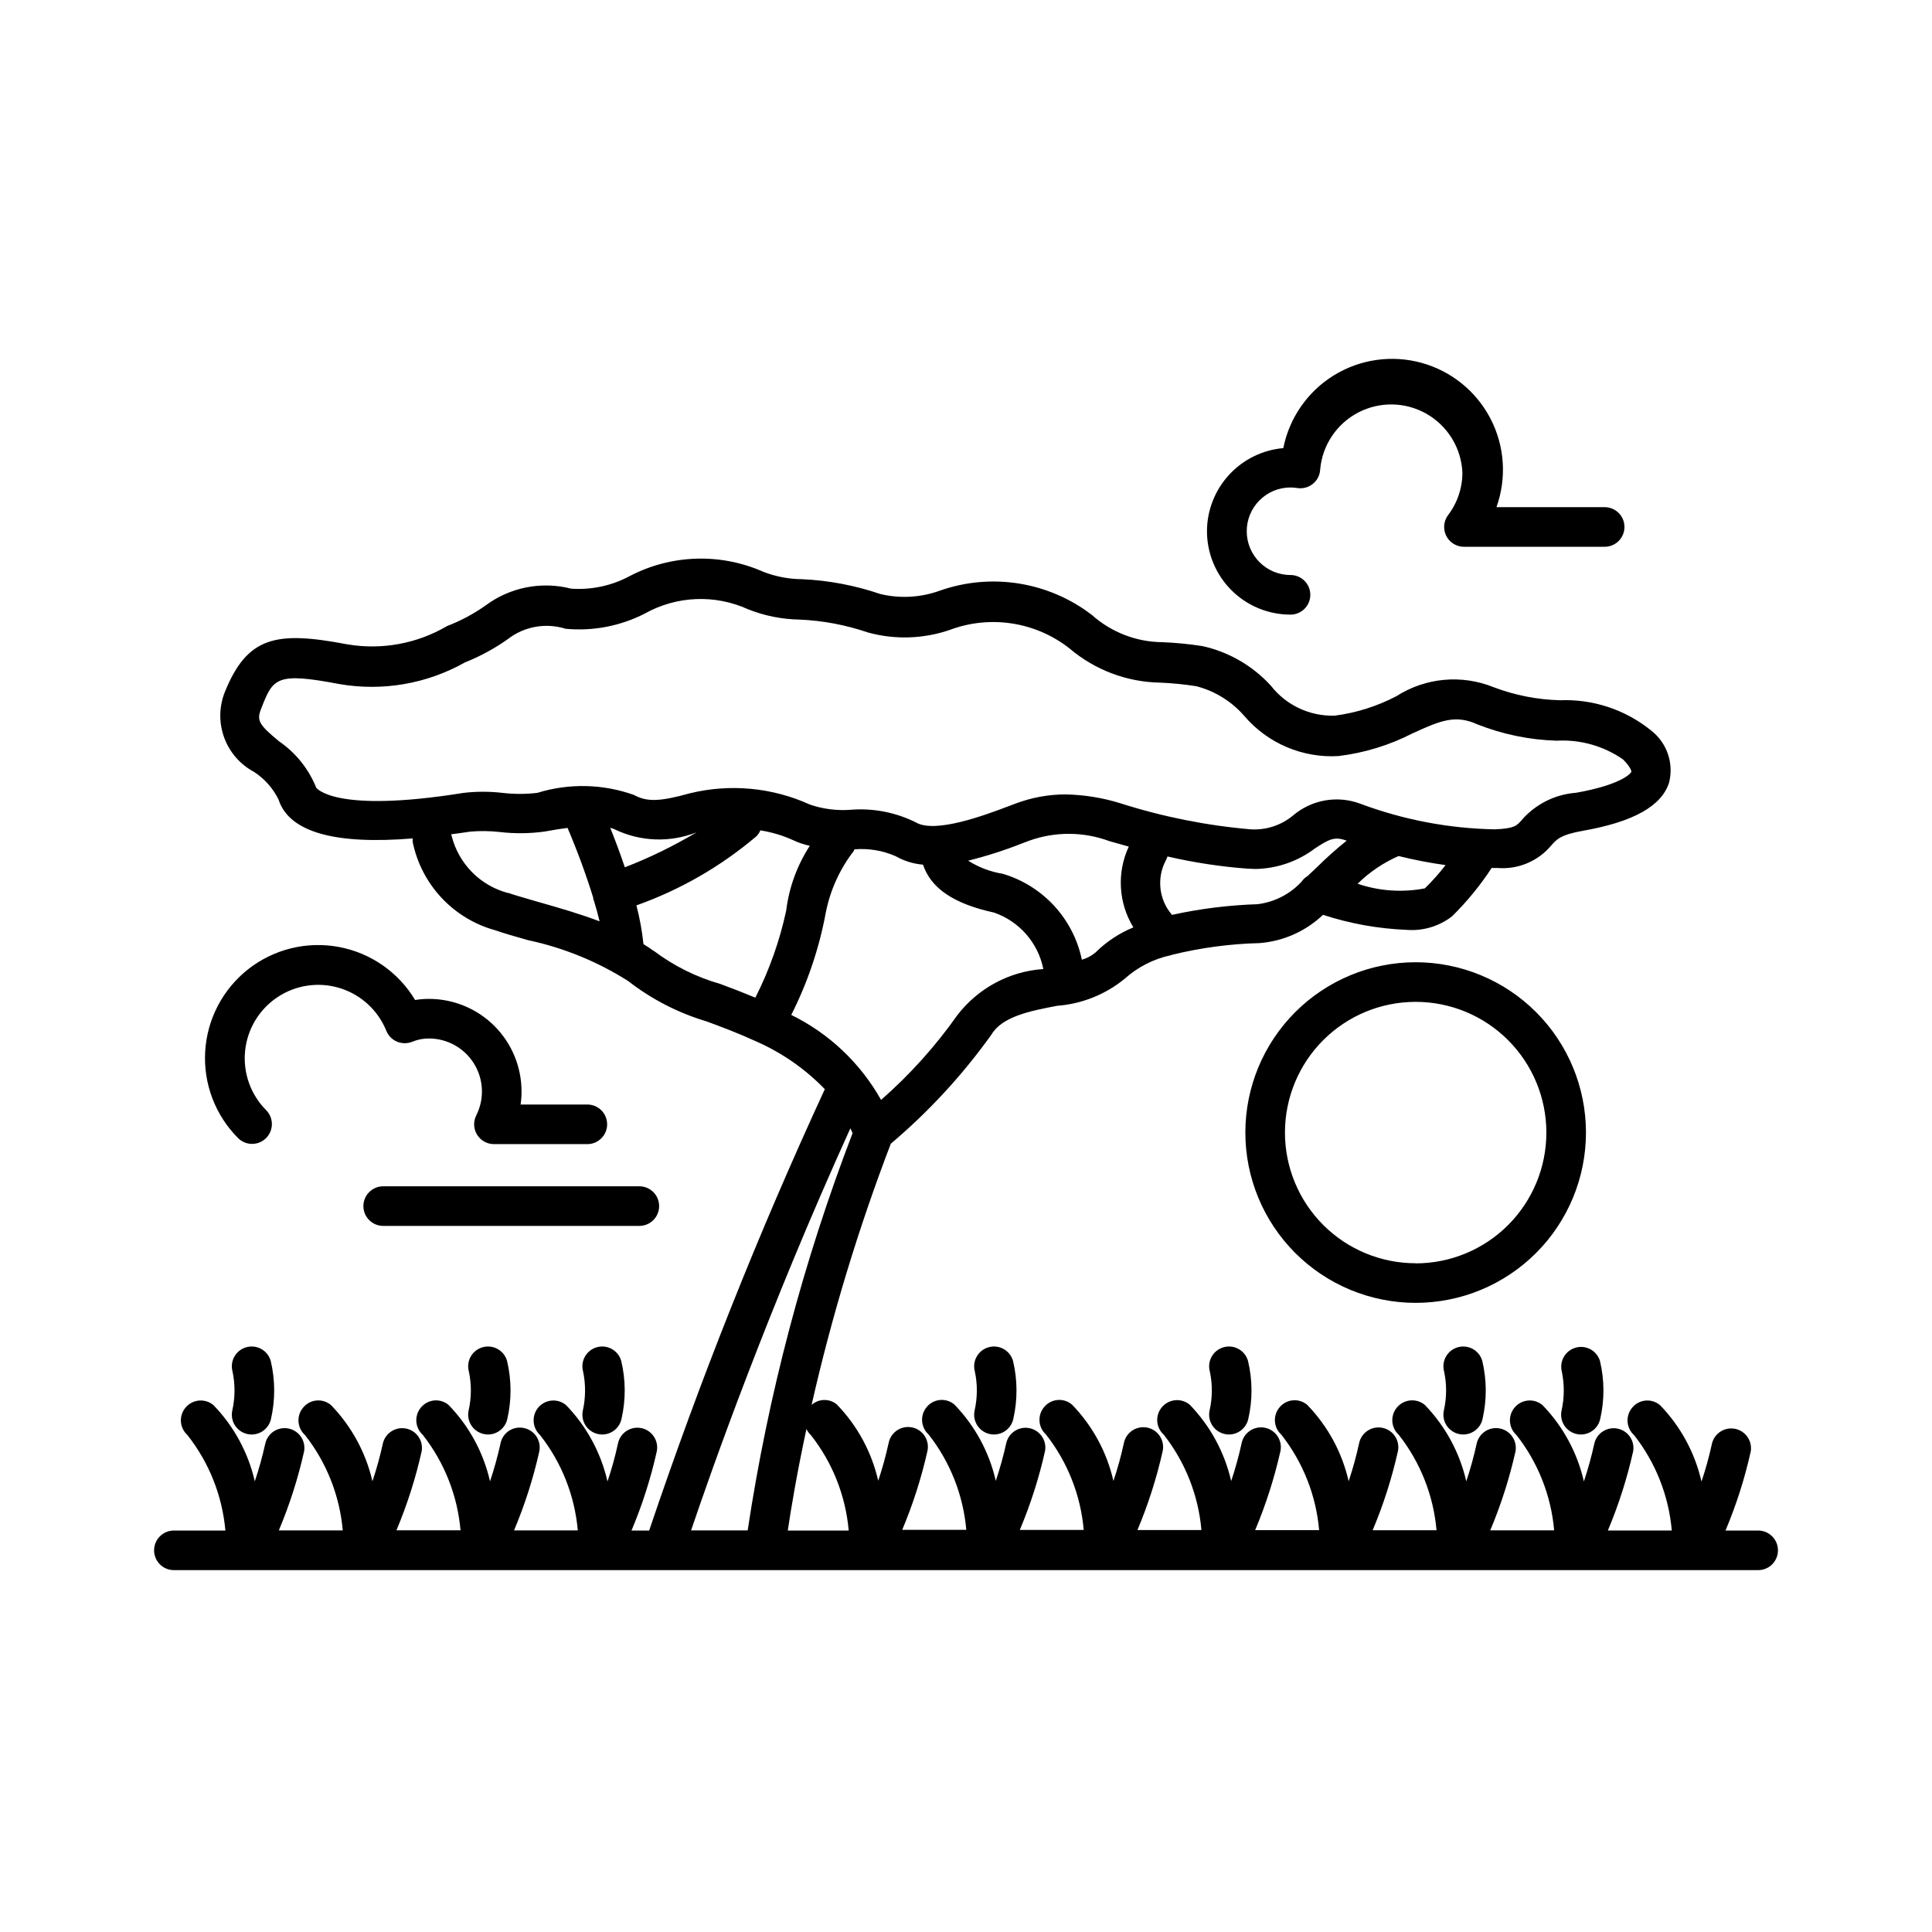 <?xml version="1.0" encoding="UTF-8"?>
<!-- Uploaded to: ICON Repo, www.svgrepo.com, Generator: ICON Repo Mixer Tools -->
<svg fill="#000000" width="800px" height="800px" version="1.1" viewBox="144 144 512 512" xmlns="http://www.w3.org/2000/svg">
 <path d="m609.92 549.62h-8.648c2.859-6.785 5.102-13.809 6.699-20.992 0.445-2.797-1.406-5.438-4.18-5.981-2.777-0.539-5.484 1.219-6.117 3.973-0.734 3.383-1.656 6.723-2.762 10.004-1.738-7.613-5.527-14.605-10.957-20.215-1.047-0.906-2.414-1.355-3.793-1.25-1.379 0.105-2.66 0.762-3.555 1.816-1.883 2.16-1.688 5.43 0.441 7.348 5.711 7.277 9.184 16.059 9.992 25.273h-16.941c2.856-6.781 5.102-13.809 6.707-20.992 0.469-2.801-1.379-5.469-4.168-6.012-2.789-0.547-5.508 1.227-6.129 3.996-0.746 3.383-1.668 6.719-2.762 10.004-1.742-7.609-5.531-14.602-10.957-20.215-2.191-1.852-5.465-1.598-7.348 0.566-1.887 2.156-1.695 5.426 0.43 7.348 5.715 7.277 9.188 16.059 9.992 25.273h-16.938c2.856-6.781 5.102-13.809 6.707-20.992 0.465-2.801-1.383-5.469-4.172-6.016-2.785-0.543-5.504 1.23-6.125 4-0.742 3.383-1.664 6.723-2.762 10.004-1.742-7.609-5.531-14.602-10.957-20.215-2.191-1.852-5.465-1.598-7.348 0.566-1.887 2.156-1.695 5.426 0.43 7.348 5.711 7.277 9.184 16.059 9.992 25.273h-16.93c2.859-6.781 5.102-13.809 6.707-20.992 0.555-2.848-1.305-5.602-4.152-6.156-2.844-0.555-5.602 1.305-6.156 4.152-0.734 3.383-1.656 6.723-2.758 10.004-1.734-7.617-5.523-14.609-10.961-20.219-2.172-1.852-5.434-1.598-7.293 0.57-1.883 2.156-1.688 5.426 0.441 7.344 5.711 7.277 9.184 16.059 9.992 25.277h-16.961c2.852-6.789 5.098-13.812 6.715-20.992 0.555-2.844-1.301-5.598-4.144-6.152-2.844-0.559-5.602 1.293-6.16 4.137-0.742 3.379-1.664 6.719-2.762 10.004-1.742-7.613-5.531-14.602-10.957-20.219-2.191-1.852-5.465-1.598-7.348 0.57-1.887 2.152-1.695 5.426 0.43 7.344 5.711 7.277 9.184 16.059 9.992 25.277h-16.961c2.856-6.785 5.102-13.809 6.707-20.992 0.555-2.848-1.301-5.606-4.144-6.164-2.848-0.555-5.606 1.301-6.164 4.148-0.734 3.383-1.656 6.723-2.758 10-1.734-7.613-5.523-14.605-10.961-20.215-1.047-0.906-2.41-1.355-3.789-1.246-1.383 0.105-2.66 0.758-3.559 1.812-1.883 2.16-1.684 5.43 0.441 7.348 5.715 7.277 9.188 16.059 9.992 25.277h-16.938c2.856-6.785 5.102-13.809 6.707-20.992 0.445-2.797-1.406-5.438-4.18-5.981-2.777-0.539-5.484 1.219-6.117 3.973-0.75 3.383-1.676 6.723-2.773 10.004-1.73-7.613-5.523-14.605-10.957-20.215-1.039-0.891-2.394-1.332-3.758-1.227-1.367 0.105-2.637 0.75-3.527 1.793-1.883 2.156-1.691 5.426 0.43 7.348 5.715 7.277 9.188 16.059 9.992 25.273h-16.98c2.856-6.781 5.102-13.809 6.707-20.992 0.555-2.844-1.301-5.606-4.144-6.16-2.848-0.555-5.606 1.301-6.164 4.144-0.734 3.383-1.656 6.723-2.758 10.004-1.738-7.613-5.527-14.605-10.961-20.215-1.949-1.629-4.801-1.578-6.695 0.113 5.344-23.543 12.359-46.672 20.992-69.219 10.047-8.488 18.996-18.191 26.648-28.887 2.856-4.828 10.266-6.297 17.422-7.66h0.004c6.535-0.492 12.762-2.977 17.844-7.117 3.481-3.141 7.727-5.312 12.309-6.297 0.117 0 0.242-0.062 0.355-0.117h0.004c7.586-1.859 15.355-2.894 23.164-3.086 6.293-0.5 12.219-3.144 16.793-7.492 7.129 2.332 14.547 3.672 22.043 3.977 4.356 0.371 8.691-0.906 12.152-3.578 3.945-3.891 7.465-8.191 10.496-12.828 0.43 0 0.945 0.062 1.363 0h0.004c5.492 0.508 10.883-1.719 14.418-5.949 1.324-1.531 2.477-2.867 8.398-3.894 13.402-2.363 20.867-6.551 22.84-12.793 1.289-5.148-0.594-10.566-4.797-13.805-6.809-5.512-15.391-8.355-24.141-7.996-5.988-0.156-11.906-1.316-17.508-3.434-8.48-3.461-18.117-2.578-25.832 2.363-5.098 2.668-10.633 4.414-16.34 5.152-6.578 0.203-12.859-2.738-16.91-7.926-4.805-5.277-11.125-8.945-18.094-10.496-3.527-0.555-7.078-0.902-10.645-1.047-6.891-0.047-13.527-2.606-18.672-7.191-11.438-8.797-26.535-11.25-40.168-6.519-5.102 1.883-10.645 2.211-15.934 0.945-6.684-2.285-13.66-3.606-20.719-3.926-3.519-0.023-7.004-0.688-10.285-1.961-11.367-5.035-24.41-4.613-35.426 1.145-4.746 2.547-10.117 3.703-15.492 3.324-7.867-2.023-16.23-0.371-22.734 4.492-3.148 2.215-6.559 4.035-10.148 5.418-8.004 4.699-17.41 6.41-26.555 4.828-18.758-3.57-26.473-2.152-32.477 12.992-1.438 3.836-1.43 8.062 0.016 11.891 1.445 3.832 4.234 7.008 7.848 8.934 2.793 1.816 5.043 4.356 6.508 7.348 2.793 8.598 14.832 11.988 35.551 10.285l-0.004 0.004c-0.035 0.324-0.035 0.656 0 0.984 1.145 5.535 3.793 10.645 7.656 14.77 3.863 4.121 8.793 7.098 14.238 8.594 2.371 0.82 5.363 1.68 8.668 2.613h0.004c9.414 2.004 18.395 5.672 26.523 10.824 6.203 4.828 13.25 8.457 20.781 10.703 4.062 1.492 8.469 3.148 13.289 5.363 6.773 2.996 12.902 7.273 18.055 12.598-17.598 38.129-33.137 77.172-46.551 116.97h-4.684c2.859-6.785 5.102-13.809 6.707-20.992 0.559-2.848-1.297-5.606-4.144-6.164-2.848-0.555-5.606 1.301-6.16 4.148-0.734 3.383-1.656 6.723-2.762 10-1.738-7.609-5.527-14.602-10.957-20.215-2.191-1.852-5.465-1.598-7.348 0.566-1.852 2.168-1.66 5.41 0.43 7.348 5.719 7.273 9.195 16.059 10.004 25.277h-16.898c2.856-6.785 5.102-13.812 6.707-20.992 0.551-2.84-1.297-5.594-4.137-6.152-1.367-0.285-2.793-0.008-3.953 0.77-1.156 0.777-1.953 1.992-2.207 3.367-0.75 3.379-1.676 6.719-2.773 10-1.73-7.613-5.523-14.605-10.957-20.215-1.039-0.891-2.391-1.332-3.758-1.227-1.367 0.109-2.637 0.754-3.527 1.793-1.883 2.156-1.691 5.426 0.434 7.348 5.711 7.277 9.184 16.059 9.992 25.273h-16.984c2.852-6.781 5.094-13.809 6.695-20.992 0.449-2.793-1.402-5.438-4.18-5.977-2.773-0.539-5.481 1.219-6.117 3.973-0.738 3.383-1.66 6.723-2.758 10.004-1.754-7.594-5.543-14.562-10.957-20.164-1.047-0.906-2.414-1.355-3.793-1.246-1.379 0.105-2.66 0.758-3.555 1.812-1.887 2.156-1.695 5.426 0.43 7.348 5.723 7.273 9.199 16.055 10.004 25.277h-16.941c2.856-6.785 5.102-13.812 6.707-20.992 0.469-2.805-1.379-5.469-4.168-6.016s-5.508 1.227-6.129 4c-0.75 3.379-1.672 6.719-2.773 10-1.742-7.598-5.527-14.578-10.945-20.184-2.191-1.852-5.465-1.598-7.348 0.566-1.887 2.156-1.695 5.426 0.43 7.348 5.746 7.277 9.242 16.074 10.066 25.309h-13.645c-2.898 0-5.25 2.348-5.25 5.246 0 2.898 2.352 5.25 5.25 5.25h419.84c2.898 0 5.25-2.352 5.25-5.25 0-2.898-2.352-5.246-5.25-5.246zm-251.01-25.277c5.723 7.273 9.199 16.055 10.004 25.277h-16.145c0.828-5.574 2.363-14.906 4.945-26.922v-0.004c0.293 0.621 0.699 1.18 1.195 1.648zm75.434-127.95c-1.055 0.906-2.297 1.57-3.641 1.941-1.109-5.34-3.648-10.277-7.348-14.289-3.695-4.012-8.41-6.945-13.645-8.488-3.25-0.523-6.363-1.707-9.141-3.473 4.832-1.199 9.578-2.715 14.211-4.547l2.004-0.754c6.867-2.453 14.379-2.41 21.215 0.125l5.144 1.449h-0.004c-3.211 6.891-2.754 14.93 1.219 21.41-3.738 1.535-7.141 3.785-10.016 6.625zm42.961-12.773c-7.641 0.246-15.246 1.191-22.711 2.832-3.504-4.051-4.129-9.848-1.574-14.555 0.152-0.297 0.281-0.605 0.375-0.926 7.023 1.629 14.16 2.715 21.352 3.242 0.691 0 1.355 0.074 2.004 0.074 5.668-0.105 11.156-2 15.68-5.414 3.832-2.508 5.246-3.254 8.398-2.098h0.074v-0.004c-2.781 2.231-5.441 4.606-7.969 7.117-0.84 0.809-1.617 1.523-2.414 2.277-0.633 0.375-1.18 0.883-1.594 1.492-3.047 3.297-7.164 5.41-11.621 5.961zm44.312-4.199h0.004c-5.953 1.152-12.102 0.73-17.844-1.219 3.144-3.086 6.824-5.578 10.863-7.344 4.102 1.02 8.258 1.82 12.449 2.402-1.672 2.176-3.5 4.231-5.469 6.141zm-293.81-26.66c-1.992-4.973-5.41-9.246-9.824-12.281-5.383-4.43-6.016-5.562-4.785-8.637 3.148-8.094 3.863-9.781 20.738-6.559 11.43 1.98 23.191-0.047 33.293-5.742 3.977-1.586 7.754-3.633 11.254-6.098 4.356-3.422 10.121-4.477 15.406-2.812 7.238 0.684 14.523-0.715 20.992-4.031 8.43-4.719 18.605-5.137 27.395-1.125 4.348 1.727 8.969 2.648 13.645 2.719 6.184 0.273 12.293 1.43 18.148 3.434 7.152 1.953 14.73 1.699 21.738-0.734 10.699-3.969 22.691-2.086 31.656 4.973 6.727 5.707 15.227 8.902 24.047 9.039 3.199 0.137 6.387 0.453 9.551 0.953 4.918 1.281 9.332 4.019 12.668 7.852 6.184 7.266 15.414 11.207 24.938 10.656 6.883-0.828 13.562-2.875 19.723-6.047 7.496-3.434 11.348-4.977 17.141-2.352 6.695 2.644 13.797 4.109 20.992 4.324 6.258-0.359 12.453 1.391 17.602 4.965 2.172 2.172 2.215 3.223 2.215 3.223-0.188 0.672-3.223 3.602-14.695 5.617v-0.004c-5.613 0.43-10.824 3.074-14.484 7.348-1.238 1.418-1.859 2.098-6.894 2.34v0.004c-12.242-0.211-24.359-2.516-35.824-6.812-2.977-1.105-6.191-1.395-9.316-0.844-3.125 0.555-6.047 1.934-8.465 3.992-3.125 2.594-7.121 3.902-11.176 3.664-11.77-1.008-23.387-3.332-34.637-6.93-4.703-1.457-9.586-2.238-14.508-2.328-4.519 0.008-8.996 0.836-13.223 2.434l-2.098 0.789c-5.742 2.164-19.164 7.242-24.297 4.199l-0.004-0.004c-5.348-2.668-11.32-3.824-17.277-3.348-3.656 0.281-7.332-0.188-10.801-1.375-9.957-4.531-21.148-5.586-31.781-3-7.977 2.227-11.43 2.332-14.82 0.461-8.273-2.961-17.281-3.156-25.672-0.559-3.055 0.355-6.141 0.355-9.195 0-3.43-0.402-6.898-0.402-10.328 0-34.449 5.543-38.973-1.363-39.035-1.363zm77.891 10.613c0.461 0.105 0.91 0.262 1.332 0.473 6.777 3.227 14.594 3.488 21.57 0.723-6.062 3.625-12.422 6.731-19.008 9.277-1.363-4.039-2.731-7.629-3.894-10.516zm-27.016 17.297c-3.625-0.949-6.926-2.852-9.562-5.512-2.637-2.66-4.512-5.981-5.426-9.613-0.035-0.152-0.082-0.305-0.137-0.453 1.691-0.242 3.273-0.41 5.047-0.703 2.617-0.227 5.254-0.191 7.863 0.105 3.965 0.465 7.977 0.418 11.934-0.137 2.289-0.43 4.199-0.723 6.004-0.957v0.004c2.582 6.055 4.856 12.238 6.812 18.523-0.012 0.141-0.012 0.281 0 0.422 0 0.082 0.105 0.117 0.137 0.188 0.578 1.91 1.102 3.801 1.543 5.625-5.363-2.035-11.051-3.664-16.121-5.102-3.066-0.91-5.871-1.668-8.094-2.434zm38.605 15.375h-0.004c-0.887-0.66-1.809-1.273-2.758-1.836-0.363-3.469-0.988-6.902-1.867-10.273 11.621-4.129 22.398-10.336 31.801-18.316 0.441-0.453 0.797-0.984 1.051-1.566 2.965 0.469 5.859 1.328 8.594 2.562 1.438 0.684 2.949 1.199 4.504 1.531-3.363 5.168-5.504 11.031-6.254 17.152-1.723 8.016-4.469 15.777-8.176 23.09-3.266-1.355-6.402-2.57-9.32-3.641-6.344-1.812-12.301-4.777-17.574-8.742zm36.391 16.949-0.004 0.004c4.332-8.559 7.418-17.691 9.164-27.121 1.164-5.945 3.695-11.539 7.398-16.332 0.078-0.152 0.148-0.305 0.211-0.465 3.738-0.312 7.496 0.312 10.926 1.828 2.219 1.262 4.688 2.027 7.234 2.234 2.098 6.297 8.207 10.391 18.828 12.699v0.004c6.695 2.316 11.664 8.008 13.059 14.957-9.012 0.617-17.32 5.082-22.809 12.258-5.824 8.25-12.602 15.777-20.195 22.43-5.469-9.754-13.773-17.613-23.816-22.535zm15.668 30.031c0.188 0.43 0.43 0.828 0.598 1.27-13.043 33.984-22.367 69.285-27.805 105.28h-14.996c5.394-15.977 20.383-58.504 42.203-106.55zm194.95 1.113c0-11.969-4.754-23.449-13.219-31.914-8.465-8.465-19.945-13.219-31.914-13.219s-23.449 4.754-31.914 13.219c-8.465 8.465-13.219 19.945-13.219 31.914s4.754 23.449 13.219 31.914 19.945 13.219 31.914 13.219c11.961 0 23.438-4.75 31.898-13.203 8.465-8.457 13.223-19.926 13.234-31.887zm-45.133 34.637c-9.188 0-17.996-3.648-24.492-10.145-6.496-6.496-10.145-15.305-10.145-24.492s3.648-17.996 10.145-24.492c6.496-6.496 15.305-10.145 24.492-10.145s17.996 3.648 24.492 10.145 10.145 15.305 10.145 24.492c0.008 9.191-3.637 18.008-10.129 24.508-6.496 6.504-15.309 10.156-24.496 10.16zm-236.95-45.512c0 1.152-0.082 2.305-0.25 3.445h17.688-0.004c2.898 0 5.25 2.348 5.25 5.246 0 2.898-2.352 5.25-5.25 5.25h-24.75c-1.82 0-3.516-0.949-4.469-2.504-0.957-1.551-1.035-3.492-0.211-5.117 2.188-4.344 1.973-9.504-0.562-13.652-2.535-4.144-7.035-6.688-11.895-6.723-1.535-0.02-3.055 0.27-4.473 0.852-1.297 0.535-2.754 0.535-4.051 0-1.301-0.539-2.328-1.578-2.856-2.887-2.191-5.422-6.699-9.57-12.285-11.305-5.582-1.73-11.652-0.863-16.523 2.367-4.875 3.231-8.039 8.477-8.621 14.297-0.578 5.816 1.488 11.59 5.625 15.719 1.992 2.059 1.961 5.332-0.062 7.356-2.023 2.023-5.297 2.055-7.356 0.062-6.094-6.062-9.293-14.449-8.781-23.031 0.512-8.578 4.68-16.527 11.449-21.824 6.769-5.297 15.488-7.434 23.941-5.867s15.824 6.688 20.242 14.062c1.242-0.199 2.492-0.297 3.75-0.293 6.496 0.016 12.719 2.613 17.305 7.215 4.582 4.606 7.156 10.836 7.148 17.332zm31.215 35.613h-67.875c-2.898 0-5.25-2.348-5.25-5.246 0-2.898 2.352-5.25 5.25-5.25h67.879-0.004c2.898 0 5.25 2.352 5.25 5.25 0 2.898-2.352 5.246-5.25 5.246zm150.43-184.08c0.012-5.535 2.094-10.867 5.84-14.945 3.742-4.078 8.871-6.609 14.387-7.098 1.594-8.012 6.453-15.004 13.41-19.289 6.957-4.285 15.387-5.481 23.262-3.297 7.875 2.18 14.484 7.543 18.246 14.797 3.758 7.254 4.328 15.746 1.57 23.441h28.676c2.898 0 5.25 2.348 5.25 5.246 0 2.898-2.352 5.25-5.25 5.25h-37.293c-1.984 0-3.805-1.125-4.691-2.902-0.891-1.777-0.699-3.906 0.496-5.496 2.469-3.25 3.801-7.223 3.789-11.305-0.301-6.441-3.863-12.281-9.449-15.5-5.59-3.215-12.43-3.359-18.148-0.383-5.719 2.977-9.523 8.664-10.094 15.086-0.062 1.465-0.742 2.832-1.871 3.769-1.121 0.941-2.586 1.371-4.039 1.184-0.648-0.102-1.301-0.156-1.953-0.168-6.406 0-11.598 5.191-11.598 11.598s5.191 11.598 11.598 11.598c2.898 0 5.25 2.352 5.25 5.25s-2.352 5.246-5.25 5.246c-5.863 0.008-11.488-2.316-15.641-6.457-4.148-4.141-6.488-9.762-6.496-15.625zm-258.3 232.99c0.766-3.398 0.785-6.922 0.062-10.328-0.754-2.797 0.895-5.672 3.684-6.434 2.777-0.762 5.644 0.852 6.438 3.621 1.199 5.055 1.227 10.316 0.07 15.387-0.617 2.832-3.418 4.625-6.25 4.004s-4.625-3.418-4.004-6.25zm62.629 0c0.773-3.398 0.793-6.922 0.066-10.328-0.758-2.797 0.891-5.672 3.684-6.434 2.773-0.762 5.644 0.852 6.434 3.621 1.207 5.055 1.234 10.32 0.074 15.387-0.527 2.406-2.66 4.121-5.125 4.125-0.375-0.004-0.754-0.043-1.121-0.129-2.832-0.617-4.629-3.41-4.012-6.242zm30.27 0h0.004c0.758-3.398 0.777-6.922 0.062-10.328-0.758-2.793 0.887-5.668 3.672-6.434 2.777-0.762 5.644 0.852 6.434 3.621 1.211 5.055 1.234 10.32 0.074 15.387-0.527 2.406-2.656 4.121-5.121 4.125-1.59-0.004-3.09-0.723-4.086-1.961s-1.375-2.859-1.035-4.41zm103.82 0h0.004c0.766-3.398 0.785-6.922 0.062-10.328-0.758-2.797 0.891-5.672 3.684-6.434 2.777-0.762 5.648 0.859 6.434 3.629 1.203 5.055 1.227 10.312 0.074 15.379-0.527 2.406-2.66 4.121-5.121 4.125-1.59 0-3.098-0.719-4.094-1.957-1-1.238-1.379-2.863-1.039-4.414zm62.273 0h0.004c0.77-3.398 0.789-6.922 0.062-10.328-0.758-2.797 0.891-5.672 3.684-6.434 2.773-0.762 5.644 0.852 6.434 3.621 1.207 5.055 1.234 10.32 0.074 15.387-0.527 2.406-2.66 4.121-5.121 4.125-0.379-0.004-0.758-0.043-1.125-0.129-2.832-0.617-4.625-3.41-4.008-6.242zm62.086 0c0.77-3.398 0.793-6.922 0.062-10.328-0.754-2.797 0.895-5.672 3.684-6.434 2.777-0.762 5.652 0.859 6.434 3.629 1.203 5.055 1.23 10.312 0.074 15.379-0.527 2.406-2.656 4.121-5.121 4.125-1.59 0-3.094-0.719-4.094-1.957-0.996-1.238-1.379-2.863-1.039-4.414zm31.195 0c0.758-3.398 0.777-6.922 0.062-10.328-0.684-2.758 0.949-5.559 3.688-6.32 2.734-0.762 5.582 0.793 6.418 3.508 1.211 5.055 1.234 10.32 0.074 15.387-0.527 2.406-2.656 4.121-5.121 4.125-1.59-0.004-3.09-0.723-4.086-1.961-0.996-1.238-1.375-2.859-1.035-4.41z"/>
</svg>